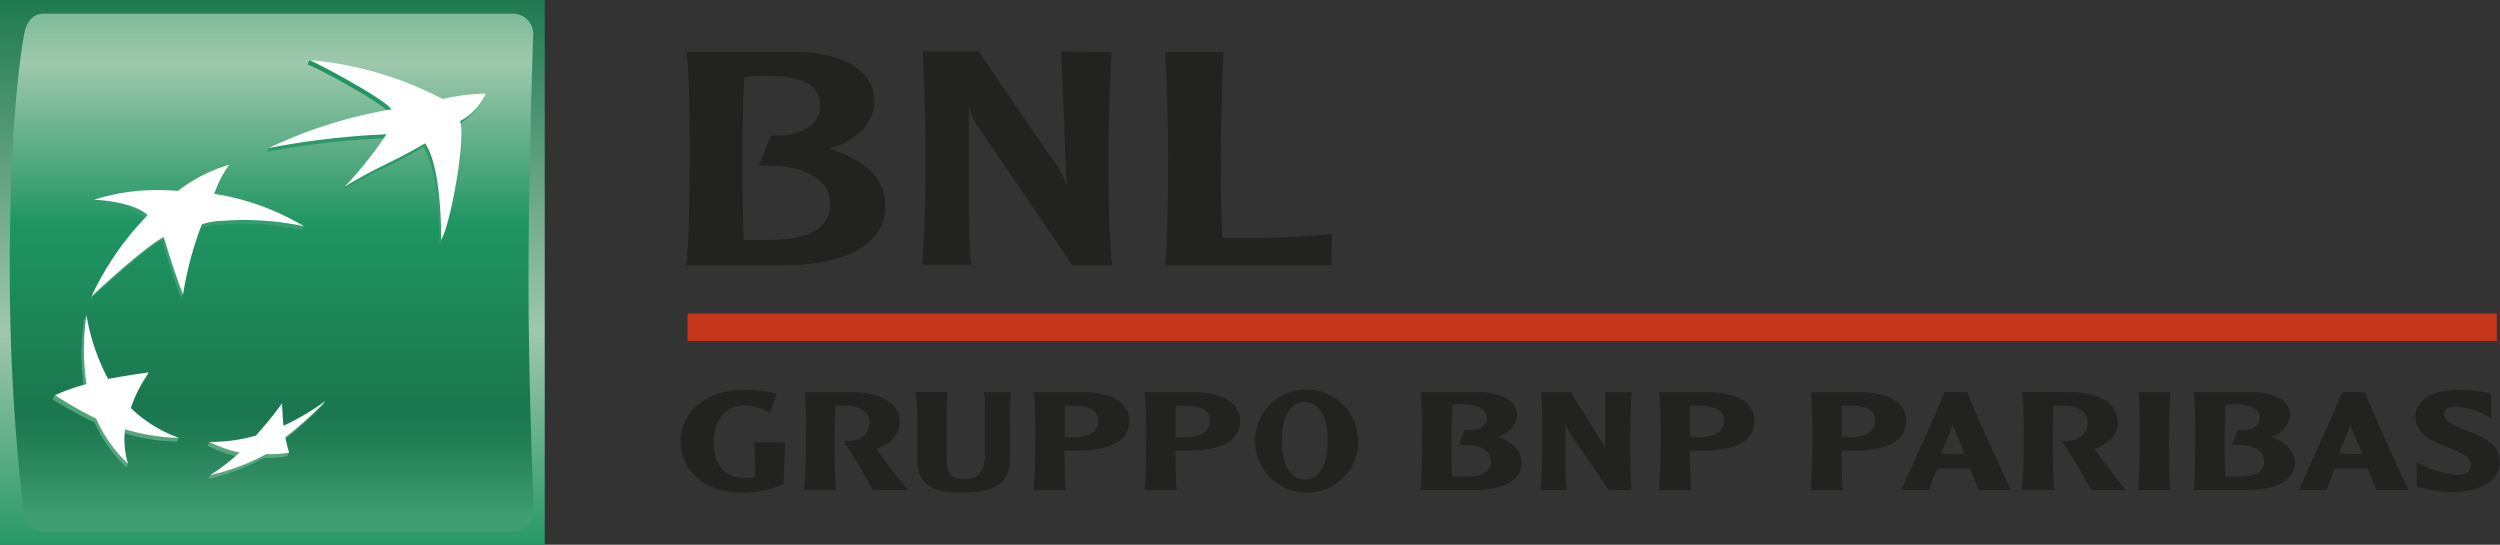 <svg xmlns="http://www.w3.org/2000/svg" xmlns:xlink="http://www.w3.org/1999/xlink" viewBox="0 0 208.13 45.35"><rect x="0" y="0" width="208.13" height="45.35" fill="#333333" stroke="none"/><defs><style>.cls-1{fill:url(#linear-gradient);}.cls-2{fill:url(#linear-gradient-2);}.cls-3{fill:url(#linear-gradient-3);}.cls-4{fill:url(#linear-gradient-4);}.cls-5{fill:url(#linear-gradient-5);}.cls-6{fill:url(#linear-gradient-6);}.cls-7{fill:#fff;}.cls-8{fill:#222221;}.cls-9{fill:#c6361b;}</style><linearGradient id="linear-gradient" x1="22.68" y1="-1.12" x2="22.68" y2="46.76" gradientUnits="userSpaceOnUse"><stop offset="0" stop-color="#1a764e"/><stop offset="0.6" stop-color="#9fc8ad"/><stop offset="1" stop-color="#1f9562"/></linearGradient><linearGradient id="linear-gradient-2" x1="22.6" y1="-10.93" x2="22.6" y2="42.87" gradientUnits="userSpaceOnUse"><stop offset="0" stop-color="#1f9562"/><stop offset="0.3" stop-color="#9fc8ad"/><stop offset="0.55" stop-color="#1f9562"/><stop offset="0.84" stop-color="#1a764e"/><stop offset="0.89" stop-color="#237f56"/><stop offset="0.98" stop-color="#3a976c"/><stop offset="1" stop-color="#409e72"/></linearGradient><linearGradient id="linear-gradient-3" x1="31.25" y1="39.57" x2="31.25" y2="4.75" gradientUnits="userSpaceOnUse"><stop offset="0" stop-color="#5aa77d"/><stop offset="1" stop-color="#1f9562"/></linearGradient><linearGradient id="linear-gradient-4" x1="9.65" y1="39.56" x2="9.65" y2="4.75" xlink:href="#linear-gradient-3"/><linearGradient id="linear-gradient-5" x1="16.38" y1="39.55" x2="16.38" y2="4.76" xlink:href="#linear-gradient-3"/><linearGradient id="linear-gradient-6" x1="22.19" y1="39.56" x2="22.19" y2="4.76" xlink:href="#linear-gradient-3"/></defs><g id="Livello_2" data-name="Livello 2"><g id="embleme"><rect class="cls-1" width="45.35" height="45.35"/><path class="cls-2" d="M44,23.28c0,9.47.44,19.16.44,19.16a1.65,1.65,0,0,1-1.59,1.78H3.54c-.88,0-1.48-.78-1.59-1.78A171.07,171.07,0,0,1,.82,21.51C.82,8.87,2,2.92,2,2.92c.14-1,.71-1.78,1.59-1.78H42.8a1.69,1.69,0,0,1,1.59,1.78S44,13.81,44,23.28Z"/><path class="cls-3" d="M35.24,12.25c-2.8,1.64-3.66,1.77-6.7,3.6l.15-.34a31.53,31.53,0,0,0,3.34-4,68.62,68.62,0,0,0-9.81,1.13h0l.16-.31a41.35,41.35,0,0,1,10.06-2.9c-.61-.86-5.59-3.55-6.83-4.07h0L25.76,5A32.5,32.5,0,0,1,36.7,8.56a17.46,17.46,0,0,1,3.57-.47s-.25,1-2.11,2.31h0c.46,1.23-.65,8.07-1.56,9.89h0C36.56,17.43,36.3,13.82,35.24,12.25Z"/><path class="cls-4" d="M14.75,36.77l.14-.32a11.84,11.84,0,0,1-4.18-2.17h0a12.19,12.19,0,0,1,1.52-2.92h0l.15-.32c-1.28.19-2.44.66-3.55.87h0a21.12,21.12,0,0,1-1.65-5.63L7,26.6H7a19,19,0,0,0,0,5.73H7a20.94,20.94,0,0,0-2.48.61l-.14.31h0a31.18,31.18,0,0,0,3.48,1.91h0a11.9,11.9,0,0,0,2.66,3.76h0l.14-.32a7,7,0,0,1-.39-2.55h0A16.39,16.39,0,0,0,14.75,36.77Z"/><path class="cls-5" d="M18.89,14a16.1,16.1,0,0,0-1.08,2.47h-.12a24.65,24.65,0,0,1,7.62,2.38l-.15.31h0a24.45,24.45,0,0,0-6.88-.45h0a4.82,4.82,0,0,0-1.62.3h0a26.58,26.58,0,0,0-1.42,5.5l-.15.32h0C14.43,23.23,13.48,20,13.48,20h0c-1.83,1-6,4.93-6,4.93h0a24.37,24.37,0,0,1,4.67-6.74h0c-.81-.81-2.93-1.23-4.48-1.29h0l.15-.31a23.28,23.28,0,0,1,4.31-.47h0a22.51,22.51,0,0,1,2.54,0h0A12.62,12.62,0,0,1,18.89,14Z"/><path class="cls-6" d="M23.33,33.89a31.71,31.71,0,0,1-2.17,2.68h0a15.27,15.27,0,0,1-3.72.22l-.15.32h0A9.6,9.6,0,0,0,19.8,38h0a18.12,18.12,0,0,1-2.3,1.57l-.15.31h0A17.74,17.74,0,0,0,22,38.11h0a9,9,0,0,0,1.9-.11h0l.15-.32c-.09-.32-.38-.52-.46-1h0a33.73,33.73,0,0,0,3.33-3h0l.15-.32a28.44,28.44,0,0,1-3.64,2.36h0C23.4,35.11,23.36,34.59,23.33,33.89Z"/><path class="cls-7" d="M35.39,11.93c-2.8,1.65-3.66,1.78-6.7,3.61a31.07,31.07,0,0,0,3.48-4.36,67,67,0,0,0-9.79,1.14h0A38.78,38.78,0,0,1,32.59,9.1C32,8.25,27,5.55,25.76,5h0A29.27,29.27,0,0,1,36.85,8.24a18,18,0,0,1,3.59-.45h0a4.75,4.75,0,0,1-2.14,2.29h0c.47,1.24-.64,8.08-1.56,9.89h0C36.71,17.11,36.46,13.5,35.39,11.93Z"/><path class="cls-7" d="M14.89,36.45a11.22,11.22,0,0,1-4-2.48h0A12.3,12.3,0,0,1,12.38,31h0c-1.31.19-2.27.34-3.4.55H9a17.36,17.36,0,0,1-1.8-5.31h0a19.36,19.36,0,0,0,0,5.74h0a16.34,16.34,0,0,0-2.62.92h0A32.25,32.25,0,0,0,8,34.85H8a11.68,11.68,0,0,0,2.65,3.75h0a7.06,7.06,0,0,1-.24-2.86h0A16.71,16.71,0,0,0,14.89,36.45Z"/><path class="cls-7" d="M19.08,13.72h0a9.43,9.43,0,0,0-1.24,2.42h0a20.67,20.67,0,0,1,7.47,2.7h0a24.11,24.11,0,0,0-6.89-.45h0a5.27,5.27,0,0,0-1.62.29h0a29.06,29.06,0,0,0-1.56,5.82h0c-.66-1.59-1.61-4.77-1.61-4.77h0c-1.83,1-6,4.93-6,4.93h0a24,24,0,0,1,4.66-6.74h0c-.81-.82-2.92-1.23-4.47-1.29h0a17.18,17.18,0,0,1,4.45-.79h0a23.84,23.84,0,0,1,2.55.05h0A12.66,12.66,0,0,1,19.08,13.72Z"/><path class="cls-7" d="M23.48,33.58c-.73,1-1.36,1.77-2.17,2.68h0a13.42,13.42,0,0,1-3.87.53h0a9.51,9.51,0,0,0,2.51.88h0a16.91,16.91,0,0,1-2.45,1.88h0a17.74,17.74,0,0,0,4.67-1.75h0a8.38,8.38,0,0,0,1.9-.12h0a11.92,11.92,0,0,1-.32-1.28h0a30.68,30.68,0,0,0,3.34-3h0a22.53,22.53,0,0,1-3.49,2.05h0C23.54,34.8,23.51,34.27,23.48,33.58Z"/></g><g id="noms"><path class="cls-8" d="M66.27,4.33c3.17,0,6.52,1.17,6.52,4.11,0,1.77-1.5,3.34-3.76,3.93,3.07.94,4.67,2.58,4.67,4.84,0,3.6-4.26,4.87-8.32,4.87H57.14c.23-2.34.28-5.68.28-9.31,0-2.43,0-6.11-.25-8.44Zm-2.74,2a12.38,12.38,0,0,0-1.57.1c-.1,2.36-.15,3.62-.15,6.36,0,3.22,0,4.56.12,7.18.59,0,1.53,0,2.06,0,3.42,0,5.12-1,5.12-3,0-2.34-2.81-3.17-4.94-3.17h-1l1-2.51h.6c1.45,0,3.5-.66,3.5-2.44S67,6.31,63.53,6.31Z"/><path class="cls-8" d="M92.56,4.33c-.18,2-.28,6.72-.28,8.44s0,6.85.31,9.31H89.27L81.66,10.89a5.87,5.87,0,0,1-1-2c0,2.72,0,4.06,0,6.47,0,2.18,0,5.3.23,6.67H76.77c.25-2.46.28-7.74.28-9.31s-.11-6.41-.23-8.44h4.66l5.68,8.34a10.24,10.24,0,0,1,1.67,2.82h0c-.15-2.21-.2-4.49-.3-6.7l-.18-4.46Z"/><path class="cls-8" d="M110.84,22.08H97c.25-2.46.25-7.74.25-9.28,0-1.73-.1-6.42-.25-8.47h4.86c-.12,2.05-.22,6.72-.22,8.47,0,1.16,0,4.46.1,7h2.61c2.69,0,4.67-.16,6.54-.31Z"/><path class="cls-8" d="M65.35,36.84c0,.8-.09,2.49-.12,3.46a8.45,8.45,0,0,1-3.58.71c-3,0-5-1.9-5-4.24s2-4.32,5.34-4.32a13.29,13.29,0,0,1,2.68.31l-.58,1.6A4.82,4.82,0,0,0,62,33.73c-1.91,0-2.59,1.69-2.59,3.05,0,2.28,1.23,3,2.6,3a4.91,4.91,0,0,0,.86-.06c0-1,0-2.23-.09-2.9Z"/><path class="cls-8" d="M71,32.65c1.78,0,3.91.64,3.91,2.53,0,1-.75,1.74-1.93,2.2.24.43,2.22,3,2.61,3.42H72.67c-.52-1-1.5-2.67-2.47-4.11,1.17.15,2.18-.41,2.18-1.53s-1.24-1.39-1.84-1.39c-.27,0-.79,0-1,0,0,1-.06,2.19-.06,2.73,0,.71,0,3,.14,4.28H66.93a41.8,41.8,0,0,0,.16-4.28A35.94,35.94,0,0,0,67,32.65Z"/><path class="cls-8" d="M78.88,32.65c0,.55-.06,1.11-.06,1.68v3.89c0,1.05.33,1.67,1.37,1.67s1.8-.36,1.8-2V33.92a6.59,6.59,0,0,0-.07-1.27h2.25c-.09.72-.09,2-.09,3.36v2.31c0,1.88-1.32,2.69-3.92,2.69-2.36,0-3.8-.5-3.8-2.81v-3a22.38,22.38,0,0,0-.13-2.57Z"/><path class="cls-8" d="M90.11,32.65c1.77,0,3.9.5,3.9,2.39,0,1.67-1.52,2.49-4.58,2.49h-.82c.06,1.14,0,2.51.12,3.28H86.06c.11-1.12.13-3,.13-4.28,0-1.16,0-3.09-.13-3.87Zm-1.47,1.14c0,.53,0,1.07,0,1.6s0,.7,0,1c.09,0,.52,0,.79,0,.86,0,2-.24,2-1.35s-1.22-1.27-2.14-1.27C89.22,33.77,88.76,33.77,88.64,33.79Z"/><path class="cls-8" d="M99.34,32.65c1.77,0,3.9.5,3.9,2.39,0,1.67-1.51,2.49-4.58,2.49h-.81c.06,1.14,0,2.51.12,3.28H95.29c.11-1.12.14-3,.14-4.28,0-1.16,0-3.09-.14-3.87Zm-1.46,1.14c0,.53,0,1.07,0,1.6s0,.7,0,1c.09,0,.51,0,.78,0,.86,0,2.06-.24,2.06-1.35s-1.23-1.27-2.15-1.27C98.45,33.77,98,33.77,97.88,33.79Z"/><path class="cls-8" d="M108.64,41a4.29,4.29,0,1,1,4.42-4.29A4.21,4.21,0,0,1,108.64,41Zm0-7.54c-1.18,0-1.92,1.15-1.92,3.25s.74,3.21,1.92,3.21,1.89-1.11,1.89-3.21S109.8,33.49,108.64,33.49Z"/><path class="cls-8" d="M123.14,32.65c1.51,0,3.16.55,3.16,1.94a2.1,2.1,0,0,1-1.62,1.77c1.28.46,2,1.21,2,2.17,0,1.7-2,2.27-4,2.27h-4.42c.1-1.06.13-2.58.13-4.28,0-1.11,0-2.8-.12-3.87Zm-1.24,1c-.39,0-.79,0-1,.06,0,1.06-.06,1.57-.06,2.78,0,1.47,0,2,.06,3.18h1.18c1.39,0,2.06-.41,2.06-1.26s-.86-1.37-2-1.37h-.68l.47-1.23h.5c.58,0,1.35-.3,1.35-1S123.08,33.68,121.9,33.68Z"/><path class="cls-8" d="M135.83,32.65c-.07.93-.11,3.07-.11,3.87s0,3.16.11,4.28h-1.91l-3.08-4.55a2.81,2.81,0,0,1-.52-1.11v2.58c0,1,0,2.37.12,3.08h-2.19c.14-1.24.15-3.57.15-4.28s0-2.94-.1-3.87h2.49l2.6,4.24a2,2,0,0,1,.24.49V32.65Z"/><path class="cls-8" d="M142.16,32.65c1.77,0,3.9.5,3.9,2.39,0,1.67-1.51,2.49-4.58,2.49h-.82c.07,1.14.05,2.51.13,3.28h-2.68c.11-1.12.14-3,.14-4.28,0-1.16,0-3.09-.14-3.87Zm-1.46,1.14c0,.53,0,1.07,0,1.6s0,.7,0,1c.09,0,.51,0,.78,0,.86,0,2.06-.24,2.06-1.35s-1.23-1.27-2.15-1.27C141.27,33.77,140.82,33.77,140.7,33.79Z"/><path class="cls-8" d="M154.8,32.65c1.76,0,3.89.5,3.89,2.39,0,1.67-1.51,2.49-4.57,2.49h-.82c.06,1.14,0,2.51.12,3.28h-2.67c.1-1.12.13-3,.13-4.28,0-1.16,0-3.09-.13-3.87Zm-1.47,1.14c0,.53,0,1.07,0,1.6s0,.7,0,1c.09,0,.51,0,.79,0,.86,0,2-.24,2-1.35S155,33.77,154,33.77C153.9,33.77,153.45,33.77,153.33,33.79Z"/><path class="cls-8" d="M163.79,32.65c.31,1,3,6.83,3.61,8.15h-2.67c-.11-.32-.32-.75-.71-1.78-.41,0-.83,0-1.39,0s-.94,0-1.37,0c-.25.67-.46,1.2-.66,1.77h-2.32c.45-1,3.13-6.84,3.61-8.15Zm-.22,5.13c-.32-.79-.76-1.77-1-2.45-.23.69-.71,1.77-.95,2.45l1,0C163,37.81,163.2,37.79,163.57,37.78Z"/><path class="cls-8" d="M172.41,32.65c1.78,0,3.91.64,3.91,2.53,0,1-.75,1.74-1.93,2.2.24.43,2.22,3,2.61,3.42h-2.91c-.52-1-1.5-2.67-2.47-4.11,1.17.15,2.18-.41,2.18-1.53s-1.24-1.39-1.84-1.39c-.28,0-.79,0-1,0-.05,1-.06,2.19-.06,2.73,0,.71,0,3,.13,4.28h-2.71a41.8,41.8,0,0,0,.16-4.28,33.21,33.21,0,0,0-.14-3.87Z"/><path class="cls-8" d="M180.68,32.65c-.06.93-.11,3.11-.11,3.89s0,3.14.11,4.26H178c.13-1.24.15-3.57.15-4.26s0-3-.11-3.89Z"/><path class="cls-8" d="M187.51,32.65c1.51,0,3.16.55,3.16,1.94a2.09,2.09,0,0,1-1.62,1.77c1.28.46,2,1.21,2,2.17,0,1.7-2.06,2.27-4,2.27h-4.43c.1-1.06.13-2.58.13-4.28,0-1.11,0-2.8-.12-3.87Zm-1.24,1a9.76,9.76,0,0,0-1,.06c0,1.06-.06,1.57-.06,2.78,0,1.47,0,2,.06,3.18h1.18c1.39,0,2.05-.41,2.05-1.26s-.86-1.37-2-1.37h-.68l.46-1.23h.5c.58,0,1.35-.3,1.35-1S187.45,33.68,186.27,33.68Z"/><path class="cls-8" d="M196.89,32.65c.31,1,3,6.83,3.62,8.15h-2.68c-.1-.32-.31-.75-.71-1.78-.4,0-.83,0-1.39,0s-.94,0-1.37,0c-.24.67-.46,1.2-.65,1.77h-2.33c.45-1,3.13-6.84,3.61-8.15Zm-.22,5.13c-.32-.79-.76-1.77-1-2.45-.22.69-.71,1.77-.95,2.45l1,0C196.11,37.81,196.31,37.79,196.67,37.78Z"/><path class="cls-8" d="M204.71,32.45a10.15,10.15,0,0,1,2.69.34v2.07a5.67,5.67,0,0,0-2.93-1c-.92,0-1,.36-1,.63,0,1.38,4.64,1.4,4.64,3.86,0,1.6-1.5,2.61-4,2.61a9.05,9.05,0,0,1-2.91-.48v-2a8.29,8.29,0,0,0,3.41,1.06c.63,0,1.1-.29,1.1-.84,0-1.55-4.62-1.4-4.62-4C201.12,33.27,202.56,32.45,204.71,32.45Z"/><rect class="cls-9" x="57.24" y="26.1" width="150.62" height="2.29"/></g></g></svg>